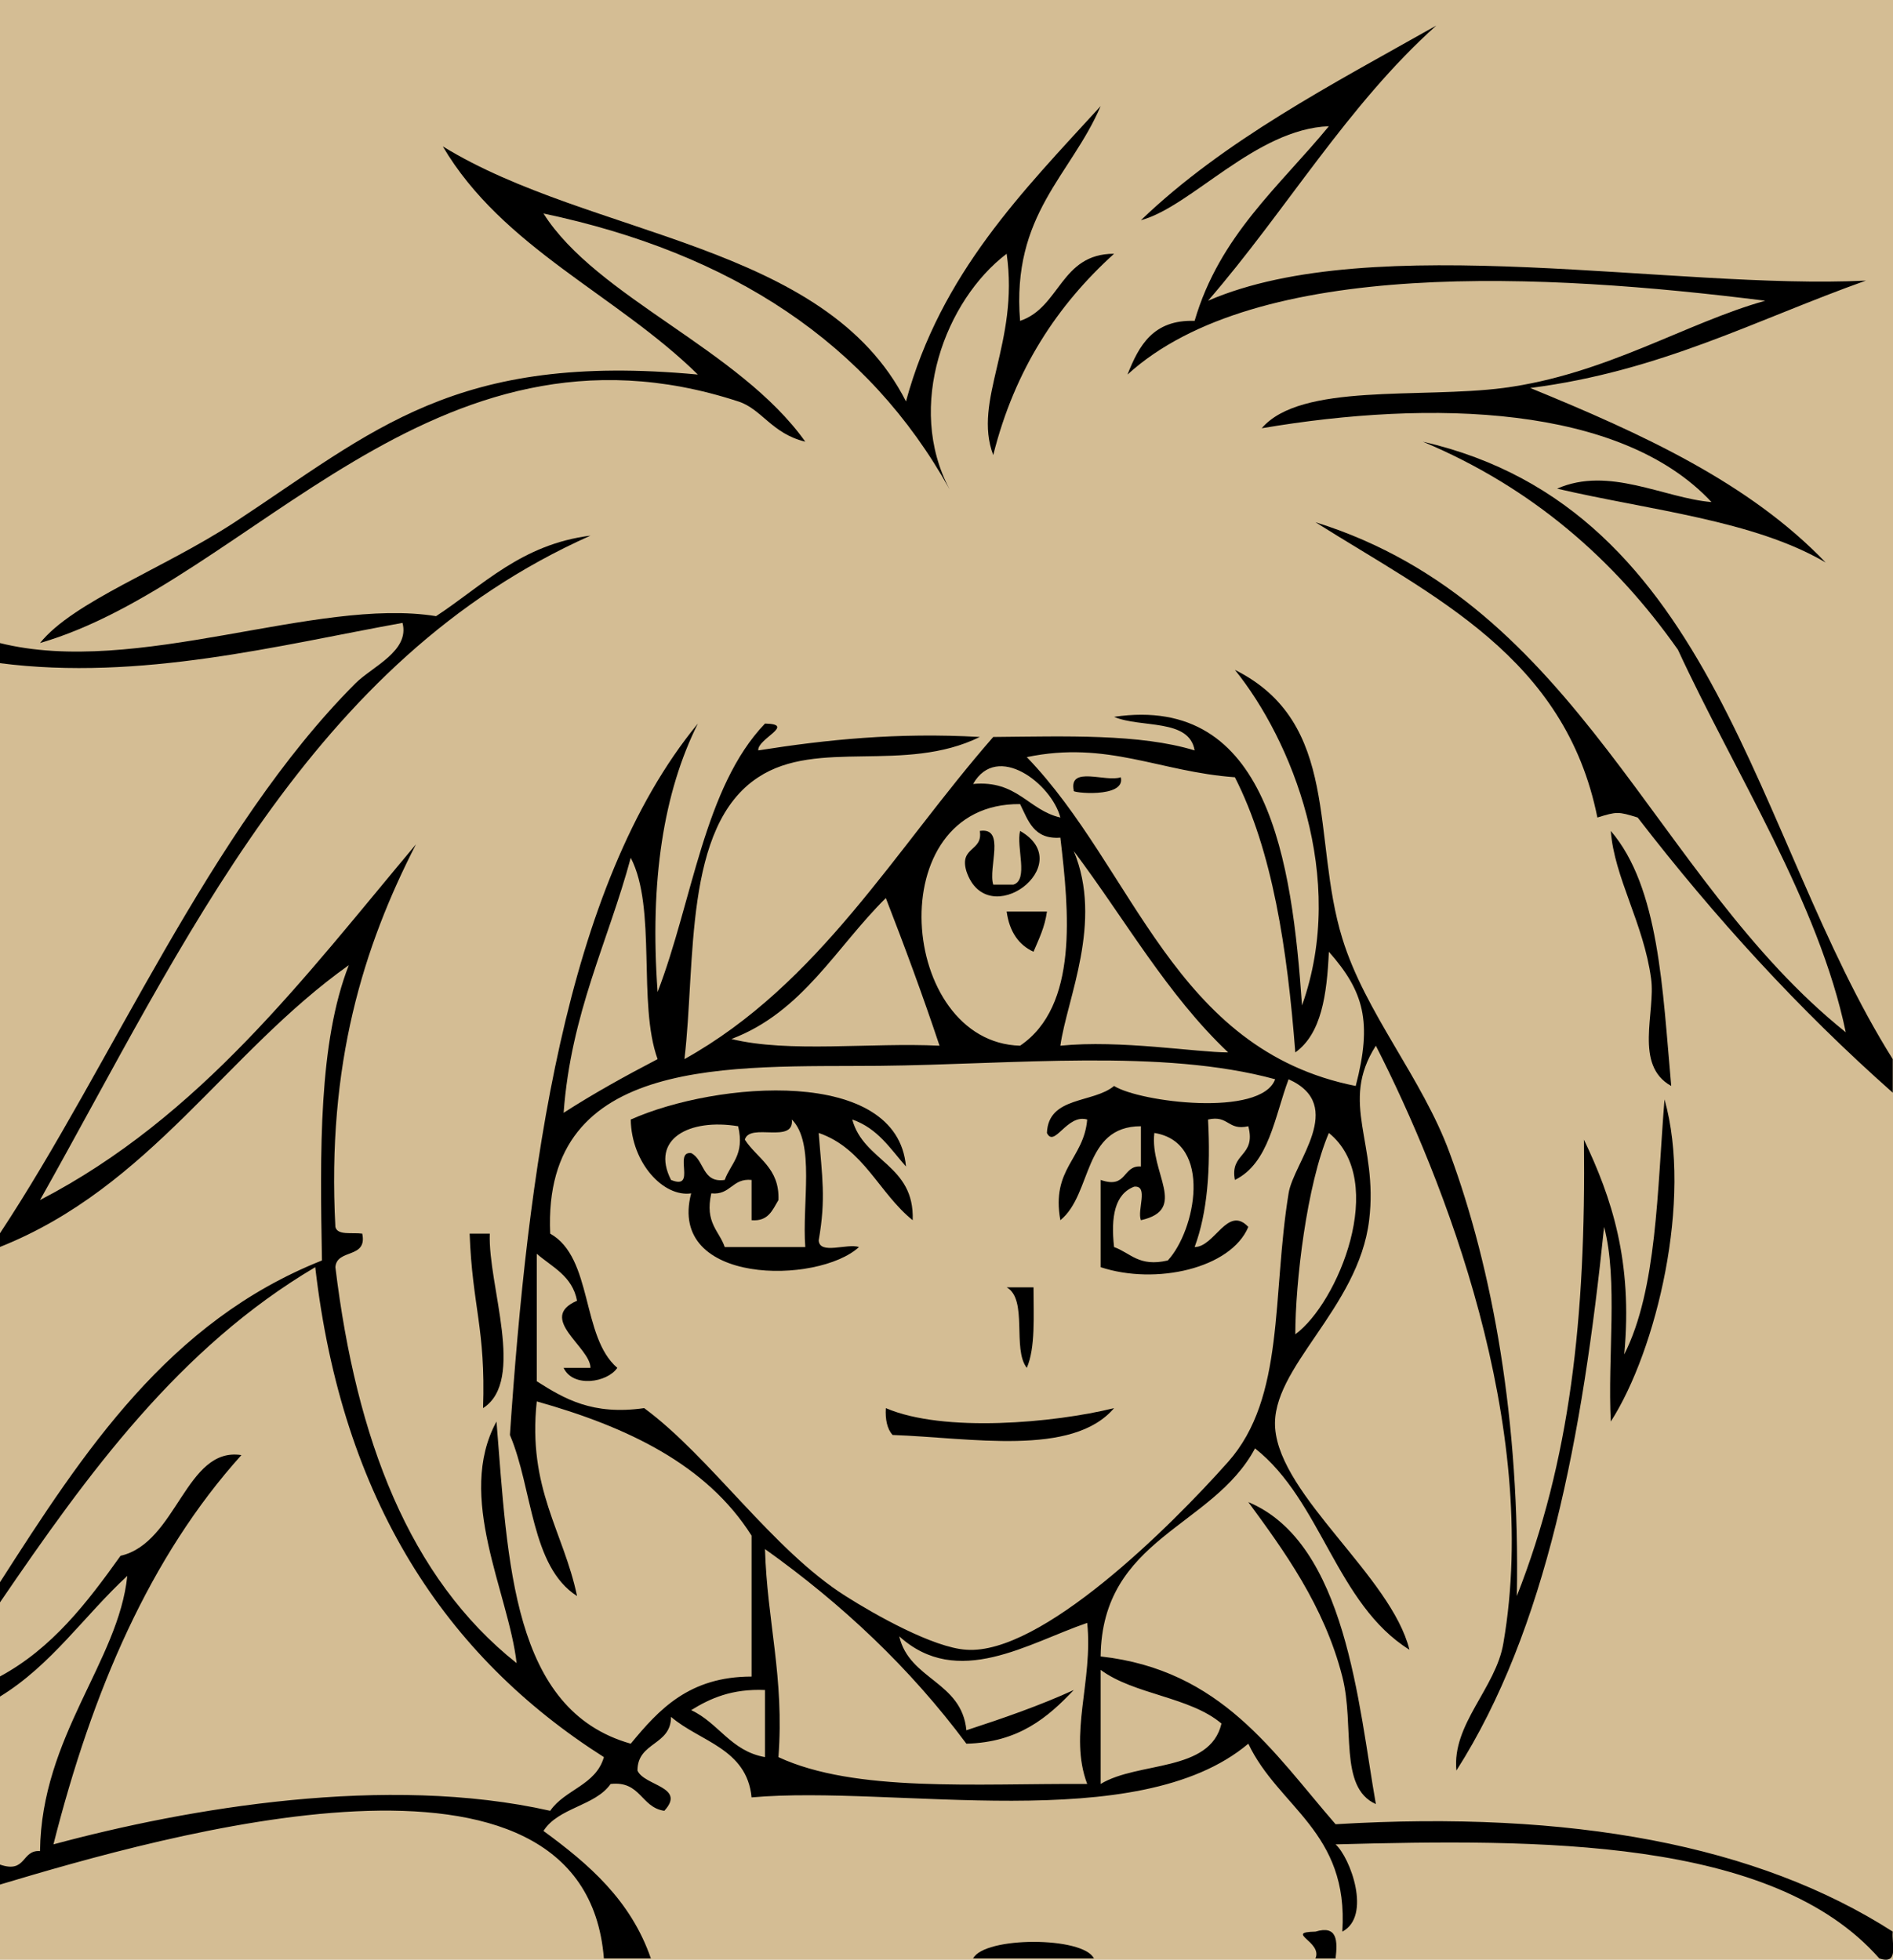 <?xml version="1.0" encoding="utf-8"?>
<!DOCTYPE svg PUBLIC "-//W3C//DTD SVG 1.1//EN" "http://www.w3.org/Graphics/SVG/1.1/DTD/svg11.dtd">
<svg version="1.1" id="Layer_1" xmlns="http://www.w3.org/2000/svg" xmlns:xlink="http://www.w3.org/1999/xlink" x="0px" y="0px"
	 width="141px" height="146px" viewBox="0 0 141 146" enable-background="new 0 0 141 146" xml:space="preserve">
<rect fill="#D4BD94" width="141" height="146"/>
<g id="XMLID_1_">
	<g>
		<path d="M140.981,78.905c0,0.852,0,1.649,0,2.5c-7-6.199-13.25-13.049-19-20.5c-1.449-0.449-1.55-0.449-3,0
			c-2.398-11.949-12.199-16.449-21-22c19.7,6.15,25.15,26.5,39.5,38c-2-9.649-8.3-19.399-12.5-28.5c-4.75-6.75-10.898-12.1-19-15.5
			C127.981,37.956,130.582,62.356,140.981,78.905z"/>
		<path d="M140.981,143.905c-0.1,0.899,0.5,2.5-1,2c-7.949-9.049-25.5-8.898-40.5-8.5c1.102,1,2.7,5.352,0.5,6.5
			c0.5-7.449-4.75-9.25-7-14c-8.25,6.951-26.35,3.051-37,4c-0.35-3.648-3.85-4.148-6-6c0,2.149-2.5,1.852-2.5,4
			c0.5,1.149,3.65,1.201,2,3c-1.75-0.25-1.75-2.25-4-2c-1.149,1.649-3.899,1.75-5,3.5c3.351,2.451,6.5,5.149,8,9.5
			c-1.149,0-2.35,0-3.5,0c-1.449-18.25-32.8-9.148-45-5.5c0-0.5,0-1,0-1.5c2,0.701,1.6-1.101,3-1c0.101-8.549,5.851-14.148,6.5-20.5
			c-3.199,2.951-5.649,6.649-9.5,9c0-0.5,0-1,0-1.5c3.9-2.101,6.5-5.5,9-9c4.2-0.949,4.851-8.148,9-7.5
			c-6.8,7.551-11.1,17.551-14,29c10-2.699,24.801-5.25,37-2.5c1.101-1.601,3.4-1.898,4-4c-11.8-7.5-19.5-19.148-21.5-36.5
			c-10.149,6-16.949,15.399-23.5,25c0-0.5,0-1,0-1.5c6.25-9.75,12.55-19.449,24-24c-0.149-8.148-0.25-16.25,2-22
			c-9.149,6.5-14.8,16.551-26,21c0-0.351,0-0.648,0-1c8.3-12.549,15.65-30.149,26.5-41c1.25-1.25,4.051-2.399,3.5-4.5
			c-9.149,1.65-19.5,4.351-30,3c0-0.5,0-1,0-1.5c10.2,2.551,23.55-3.449,32.5-2c3.5-2.299,6.351-5.35,11.5-6
			c-20.85,9.301-30.149,30.201-41,49.5c11.95-6.199,19.7-16.6,28-26.5c-3.899,7.601-6.649,16.352-6,28.5
			c0.15,0.649,1.25,0.399,2,0.5c0.4,1.899-1.899,1.102-2,2.5c1.551,12.801,5.5,23.149,13.5,29.5c-0.6-5.25-4.55-12.398-1.5-18
			c0.851,10.5,1.15,21.5,10,24c2.101-2.549,4.351-5,9-5c0-3.5,0-7,0-10.5c-3.35-5.299-9.25-8.101-16-10c-0.699,6.5,2,9.701,3,14.5
			c-3.449-2.199-3.3-8-5-12c1.301-19.199,4-40.85,14-53c-2.55,5.101-3.6,11.701-3,20c2.601-6.75,3.45-15.25,8-20
			c2.351,0.051-0.6,1.15-0.5,2c5.051-0.799,10.351-1.35,16.5-1c-5.6,2.75-12.1,0.101-16.5,3c-5.6,3.65-4.649,13.801-5.5,21
			c10.051-5.601,15.7-15.649,23-24c5.4-0.049,10.9-0.25,15,1c-0.398-2.399-4-1.649-6-2.5c11.5-1.699,13.25,10.75,14,21.5
			c3.4-9.549-0.8-19.799-5-25c7.9,3.951,5.7,12.551,8,20c1.7,5.551,5.95,10.399,8,16c3.2,8.649,5.25,20,5,33
			c3.95-10.049,5.15-20.601,5-34c2.051,4.301,3.65,9.051,3,16c2.45-4.851,2.45-12.199,3-19c2.102,7.451-0.6,18.701-4,24
			c-0.25-4.75,0.551-10.549-0.5-14.5c-1.6,15.551-4.3,30-11,40.5c-0.35-3.449,2.95-6.148,3.5-9.5c2.801-16.25-4.449-34.601-9.5-44.5
			c-2.75,4.301,0.2,7.25-0.5,13c-0.8,6.602-7.35,11-7,15.5c0.4,5.102,8.65,11.051,10,16.5c-5.449-3.398-6.55-11.101-11.5-15
			c-3.148,5.899-11.398,6.649-11.5,15.5c9,1,12.852,7.149,17.5,12.5C117.032,134.856,130.932,137.456,140.981,143.905z
			 M100.981,80.905c1.25-4.799,0.602-7.049-2-10c-0.148,3.201-0.55,6.102-2.5,7.5c-0.6-7.75-1.699-15-4.5-20.5
			c-5.6-0.399-9.5-2.75-15.5-1.5C84.532,64.756,87.382,78.206,100.981,80.905z M96.481,99.405c3.15-2.299,6.95-11.398,2.5-15
			C97.332,88.257,96.481,95.556,96.481,99.405z M95.981,88.905c0.352-2.299,4.352-6.549,0-8.5c-1.05,2.801-1.449,6.25-4,7.5
			c-0.398-2.049,1.602-1.699,1-4c-1.55,0.352-1.449-0.851-3-0.5c0.2,3.701-0.05,6.951-1,9.5c1.5,0,2.45-3.148,4-1.5
			c-1.3,3.102-6.898,4.352-11,3c0-2.148,0-4.351,0-6.5c2,0.701,1.602-1.101,3-1c0-1,0-2,0-3c-4.35,0-3.6,5.051-6,7
			c-0.699-3.851,1.75-4.549,2-7.5c-1.5-0.449-2.449,2.149-3,1c0.102-2.75,3.45-2.199,5-3.5c1.9,1.201,10.95,2.352,12-0.5
			c-8.398-2.299-19.5-1.101-29.5-1c-10.85,0.102-25.1-0.898-24.5,12.5c3.2,1.801,2.301,7.701,5,10c-0.75,1.102-3.3,1.5-4,0
			c0.65,0,1.351,0,2,0c0-1.549-4-3.699-1-5c-0.35-1.851-1.85-2.5-3-3.5c0,3.149,0,6.352,0,9.5c2.051,1.301,4.15,2.551,8,2
			c4.95,3.649,9.551,10.551,15,14c2.2,1.399,6.551,3.852,9,4c5.551,0.399,15.15-9.101,19.5-14
			C95.731,104.106,94.731,96.556,95.981,88.905z M78.981,77.905c4.45-0.449,10.15,0.5,12.5,0.5c-4.55-4.299-7.699-9.949-11.5-15
			C82.182,68.706,79.481,74.356,78.981,77.905z M81.981,132.905c2.801-1.699,8.15-0.851,9-4.5c-2.35-2-6.5-2.148-9-4
			C81.981,127.257,81.981,130.056,81.981,132.905z M86.981,93.905c2.051-2.199,3.4-8.799-1-9.5c-0.35,3,2.551,5.701-1,6.5
			c-0.3-0.75,0.602-2.601-0.5-2.5c-1.449,0.551-1.75,2.25-1.5,4.5C84.231,93.356,84.832,94.405,86.981,93.905z M80.981,132.905
			c-1.398-3.699,0.45-7.648,0-12c-4.398,1.5-9.648,4.951-14,1c0.75,3.25,4.651,3.352,5,7c2.75-0.898,5.5-1.851,8-3
			c-1.949,2.051-4.1,3.899-8,4c-4.2-5.648-9.25-10.398-15-14.5c0.15,5.352,1.45,9.551,1,15.5
			C63.681,133.556,72.682,132.856,80.981,132.905z M75.981,77.905c4.352-2.949,3.65-10,3-15.5c-2,0.15-2.398-1.299-3-2.5
			C65.481,59.806,66.931,77.655,75.981,77.905z M78.981,60.905c-0.648-2.5-4.699-5.649-6.5-2.5
			C75.782,58.106,76.582,60.356,78.981,60.905z M54.481,77.405c4.25,1.051,10.4,0.25,15.5,0.5c-1.25-3.75-2.6-7.399-4-11
			C62.282,70.556,59.782,75.405,54.481,77.405z M56.981,130.905c0-1.648,0-3.351,0-5c-2.449-0.101-4.05,0.602-5.5,1.5
			C53.532,128.356,54.431,130.456,56.981,130.905z M48.981,78.905c-1.5-4.148-0.05-11.25-2-15c-1.699,6.301-4.449,11.551-5,19
			C44.231,81.456,46.582,80.155,48.981,78.905z"/>
		<path d="M89.981,22.405c12.352-5.35,34.7-0.799,49-1.5c-8.148,2.9-15.25,6.75-25,8c8.301,3.4,16.301,7.051,22,13
			c-5.35-3.149-13.148-3.899-20-5.5c3.852-1.699,7.95,0.701,11.5,1c-6.75-7.25-20.85-7.649-33.5-5.5c2.9-3.399,11.801-2.199,18-3
			c7.602-1,13.602-4.85,19.5-6.5c-16.3-2.049-37.898-3.25-47.5,5.5c0.852-2.149,1.9-4.1,5-4c1.852-6.35,6.301-10,10-14.5
			c-5.449,0.201-10.25,6-14,7c6.2-5.949,14.2-10.1,22-14.5C100.382,7.806,95.782,15.706,89.981,22.405z"/>
		<path d="M119.981,61.905c3.602,4.201,3.852,11.801,4.5,19c-2.8-1.549-1.148-5.5-1.5-8
			C122.432,68.806,120.231,65.356,119.981,61.905z"/>
		<path d="M102.481,134.405c-2.8-1.25-1.55-5.799-2.5-9.5c-1.35-5.299-4.398-9.449-7-13
			C100.282,114.956,101.182,127.056,102.481,134.405z"/>
		<path d="M97.981,143.905c1.65-0.5,1.65,0.701,1.5,2c-0.5,0-1,0-1.5,0C98.532,144.655,95.632,143.956,97.981,143.905z"/>
		<path d="M83.481,57.905c0.4,1.601-3.8,1.15-3.5,1C79.582,57.006,82.382,58.306,83.481,57.905z"/>
		<path d="M75.981,23.905c3-1,3-5,7-5c-4.199,3.801-7.398,8.601-9,15c-1.55-4.1,1.95-8.35,1-15c-4.55,3.451-7.55,11.351-4.25,17.551
			c-6.05-10.9-16.25-17.6-30.25-20.551c3.95,6.25,14.601,10.101,19.5,17c-2.5-0.6-3.25-2.449-5-3c-22.8-7.449-36.35,13.451-52,18
			c2.5-3.1,9.15-5.5,14.5-9c10.351-6.799,16.4-12.699,34.5-11c-6.05-5.949-14.55-9.449-19-17c11.051,6.801,28.5,7.15,34.5,19
			c2.601-9.549,8.701-15.649,14.5-22C79.782,13.056,75.332,15.956,75.981,23.905z"/>
		<path d="M81.481,145.905c-3,0-6,0-9,0C73.332,144.257,80.682,144.257,81.481,145.905z"/>
		<path d="M74.981,67.905c1,0,2,0,3,0c-0.148,1.15-0.6,2.051-1,3C75.882,70.405,75.182,69.405,74.981,67.905z"/>
		<path d="M76.981,95.905c0,2.149,0.15,4.5-0.5,6c-1.1-1.398,0.102-5.101-1.5-6C75.682,95.905,76.332,95.905,76.981,95.905z"/>
		<path d="M75.981,61.905c4.4,2.5-2.449,7.65-4,3c-0.55-1.85,1.25-1.449,1-3c1.95-0.299,0.602,2.75,1,4c0.5,0,1,0,1.5,0
			C76.632,65.556,75.682,63.106,75.981,61.905z"/>
		<path d="M82.981,104.905c-3.1,3.649-10.699,2.201-16.5,2c-0.399-0.449-0.55-1.148-0.5-2
			C70.282,106.757,78.532,106.007,82.981,104.905z"/>
		<path d="M63.481,83.405c0.851,3.149,4.65,3.352,4.5,7.5c-2.5-2-3.649-5.351-7-6.5c0.25,3.301,0.551,4.852,0,8
			c0.051,1.102,2.15,0.201,3,0.5c-3.05,2.801-14.3,2.852-12.5-4c-2.05,0.301-4.449-2.25-4.5-5.5c6.4-2.851,19.851-3.949,20.5,3.5
			C66.332,85.606,65.381,84.056,63.481,83.405z M53.981,92.905c2,0,4,0,6,0c-0.25-3.25,0.75-7.75-1-9.5
			c0.2,1.852-3.149,0.201-3.5,1.5c0.9,1.399,2.601,2.102,2.5,4.5c-0.449,0.75-0.75,1.602-2,1.5c0-1,0-2,0-3
			c-1.449-0.148-1.55,1.149-3,1C52.481,91.106,53.582,91.706,53.981,92.905z M53.981,87.905c0.45-1.25,1.5-1.851,1-4
			c-3.649-0.601-6.55,0.951-5,4c1.95,0.801,0.15-2.148,1.5-2C52.481,86.405,52.282,88.155,53.981,87.905z"/>
		<path d="M36.481,91.905c-0.149,3.852,2.7,10.951-0.5,13c0.2-5.949-0.8-7.549-1-13C35.481,91.905,35.981,91.905,36.481,91.905z"/>
	</g>
</g>
</svg>
